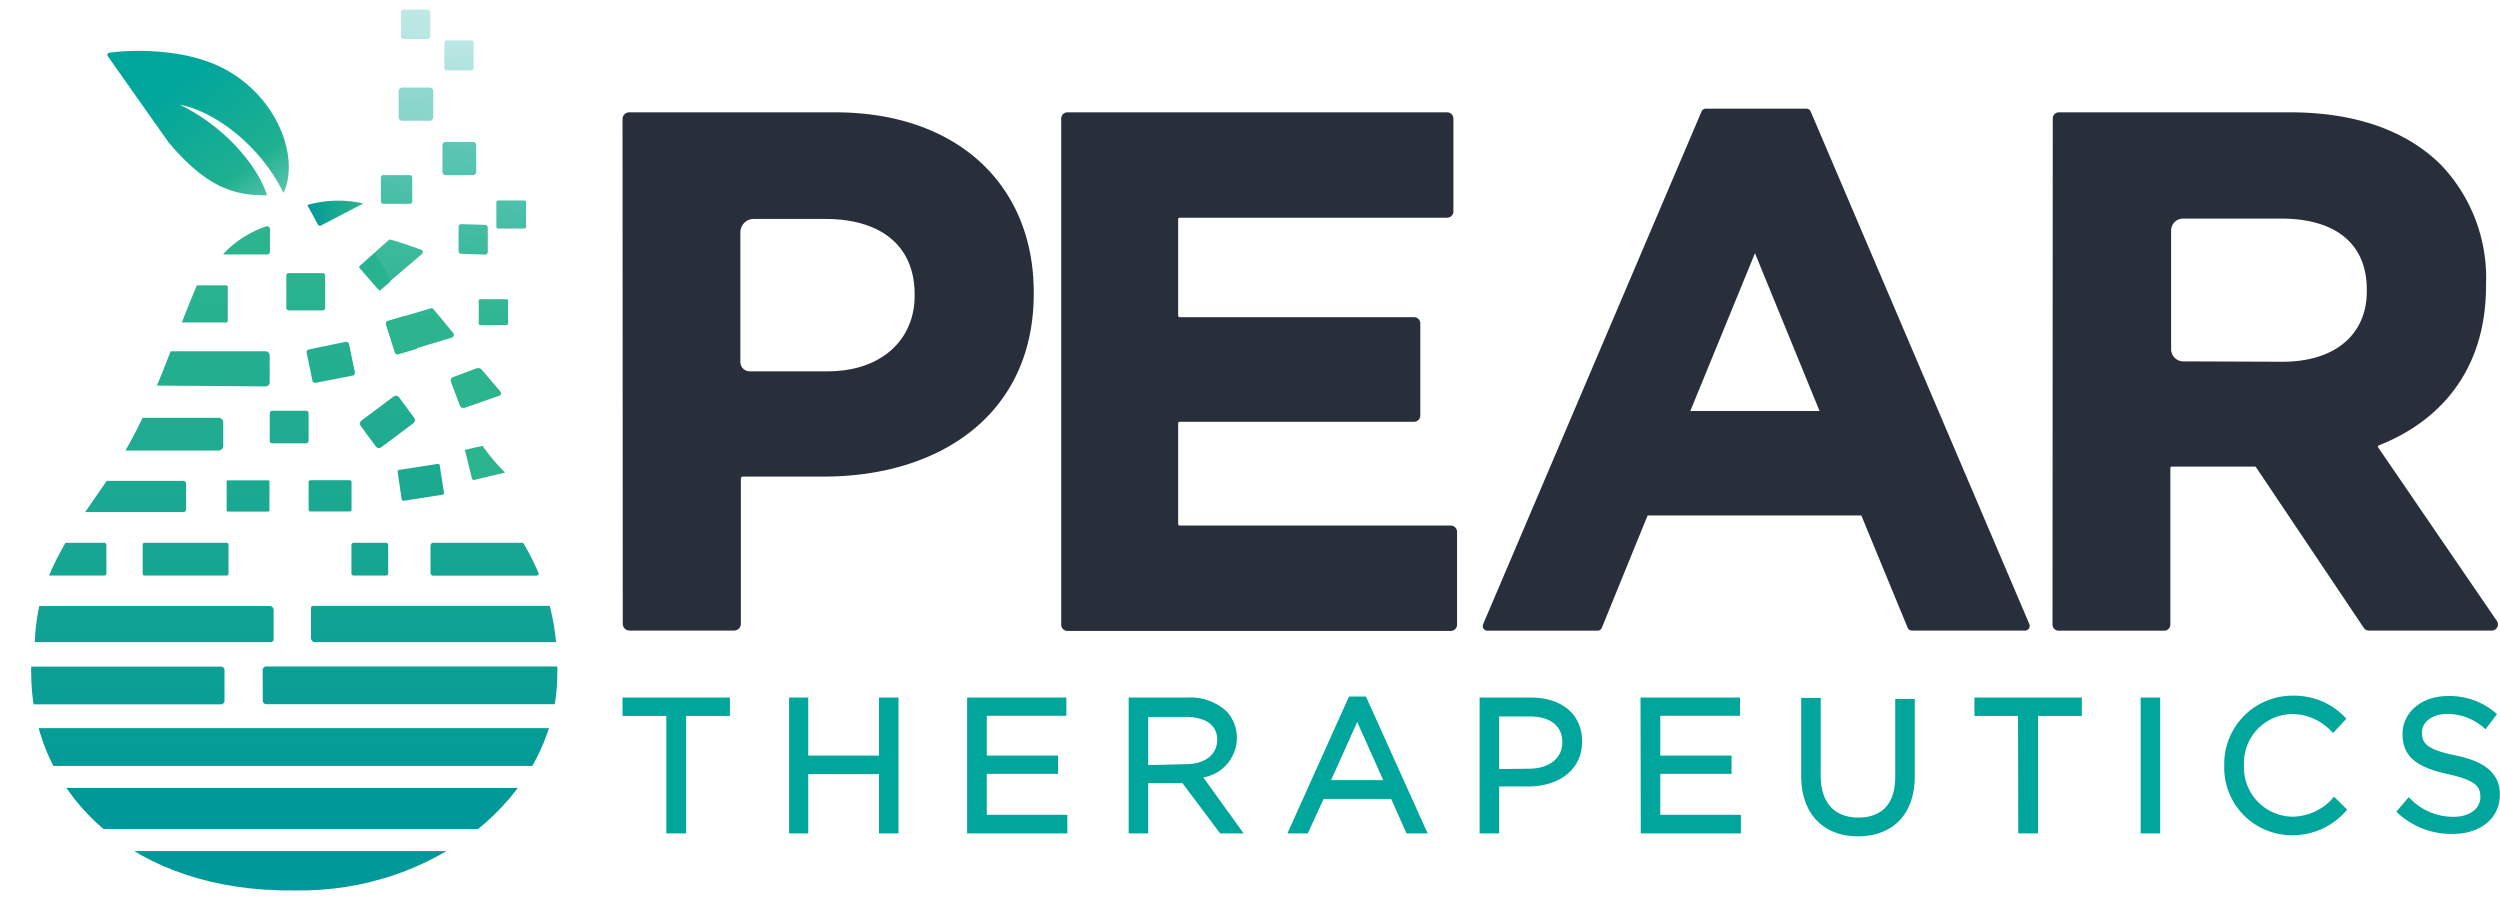<svg xmlns="http://www.w3.org/2000/svg" xmlns:xlink="http://www.w3.org/1999/xlink" width="198.55" height="71.25" viewBox="0 0 198.55 71.25"><defs><clipPath id="c"><path d="M37.4 36.81c-3-4.91-4.16-9.26-6.46-14.58s-6.42-5.68-7.56-5.68-5.27.38-7.56 5.68-3.46 9.68-6.46 14.58-7.18 8.63-6.87 17.26c.33 9.15 8.11 16.8 20.88 16.65 11.23.2 20.56-7.51 20.88-16.65.32-8.63-3.84-12.35-6.85-17.26z" fill="none"/></clipPath><linearGradient id="a" x1="19.6" y1="64.15" x2="19.6" y2="20.15" gradientUnits="userSpaceOnUse"><stop offset="0" stop-color="#009898"/><stop offset=".43" stop-color="#15a593"/><stop offset="1" stop-color="#2cb48e"/></linearGradient><linearGradient id="d" x1="15.96" y1="64.15" x2="15.96" y2="20.15" xlink:href="#a"/><linearGradient id="e" x1="24.29" y1="64.15" x2="24.29" y2="20.15" xlink:href="#a"/><linearGradient id="f" x1="22.96" y1="64.15" x2="22.96" y2="20.15" xlink:href="#a"/><linearGradient id="g" x1="26.25" y1="64.15" x2="26.25" y2="20.15" xlink:href="#a"/><linearGradient id="h" x1="16.67" y1="64.15" x2="16.67" y2="20.15" xlink:href="#a"/><linearGradient id="i" x1="13.56" y1="64.15" x2="13.56" y2="20.15" xlink:href="#a"/><linearGradient id="j" x1="19.72" y1="64.15" x2="19.72" y2="20.15" xlink:href="#a"/><linearGradient id="k" x1="10.67" y1="64.15" x2="10.67" y2="20.15" xlink:href="#a"/><linearGradient id="l" x1="14.74" y1="64.15" x2="14.74" y2="20.15" xlink:href="#a"/><linearGradient id="m" x1="26.21" y1="64.15" x2="26.21" y2="20.15" xlink:href="#a"/><linearGradient id="n" x1="29.37" y1="64.15" x2="29.37" y2="20.15" xlink:href="#a"/><linearGradient id="o" x1="38.5" y1="64.15" x2="38.5" y2="20.15" xlink:href="#a"/><linearGradient id="p" x1="6.05" y1="64.15" x2="6.05" y2="20.15" xlink:href="#a"/><linearGradient id="q" x1="12.24" y1="65.01" x2="12.24" y2="17.61" xlink:href="#a"/><linearGradient id="r" x1="25.26" y1="64.15" x2="25.26" y2="20.15" xlink:href="#a"/><linearGradient id="s" x1="9.76" y1="64.15" x2="9.76" y2="20.15" xlink:href="#a"/><linearGradient id="t" x1="24.44" y1="64.15" x2="24.44" y2="20.15" xlink:href="#a"/><linearGradient id="u" x1="34.5" y1="65.01" x2="34.5" y2="17.61" xlink:href="#a"/><linearGradient id="v" x1="36.27" y1="64.15" x2="36.27" y2="20.15" xlink:href="#a"/><linearGradient id="w" x1="23.16" y1="64.15" x2="23.16" y2="20.15" xlink:href="#a"/><linearGradient id="x" x1="18.73" y1="64.15" x2="18.73" y2="20.15" xlink:href="#a"/><linearGradient id="y" x1="31.15" y1="64.15" x2="31.15" y2="20.15" xlink:href="#a"/><linearGradient id="z" x1="37.86" y1="64.15" x2="37.86" y2="20.15" xlink:href="#a"/><linearGradient id="A" x1="33.39" y1="64.15" x2="33.39" y2="20.15" xlink:href="#a"/><linearGradient id="B" x1="30.77" y1="64.15" x2="30.77" y2="20.15" xlink:href="#a"/><linearGradient id="C" x1="33.41" y1="64.15" x2="33.41" y2="20.15" xlink:href="#a"/><linearGradient id="D" x1="38.64" y1="64.15" x2="38.64" y2="20.15" xlink:href="#a"/><linearGradient id="E" x1="36.48" y1="64.15" x2="36.48" y2="20.15" xlink:href="#a"/><linearGradient id="F" x1="31.51" y1="64.15" x2="31.51" y2="20.15" xlink:href="#a"/><linearGradient id="G" x1="40.62" y1="64.15" x2="40.62" y2="20.15" xlink:href="#a"/><linearGradient id="H" x1="39.2" y1="64.15" x2="39.2" y2="20.15" xlink:href="#a"/><linearGradient id="I" x1="36.5" y1="64.15" x2="36.5" y2="20.15" xlink:href="#a"/><linearGradient id="J" x1="33.05" y1="64.15" x2="33.05" y2="20.15" xlink:href="#a"/><linearGradient id="K" x1="37.62" y1="64.15" x2="37.62" y2="20.15" xlink:href="#a"/><linearGradient id="L" x1="33.03" y1="64.15" x2="33.03" y2="20.15" xlink:href="#a"/><linearGradient id="b" x1="34.43" y1="-1.18" x2="30.32" y2="25.56" gradientUnits="userSpaceOnUse"><stop offset="0" stop-color="#00a69c" stop-opacity=".4"/><stop offset=".24" stop-color="#0caa98" stop-opacity=".56"/><stop offset=".75" stop-color="#23b191" stop-opacity=".88"/><stop offset="1" stop-color="#2cb48e"/></linearGradient><linearGradient id="M" x1="42.53" y1=".06" x2="38.41" y2="26.81" xlink:href="#b"/><linearGradient id="N" x1="37.49" y1="-.71" x2="33.38" y2="26.03" xlink:href="#b"/><linearGradient id="O" x1="37.25" y1="-.75" x2="33.14" y2="25.99" gradientUnits="userSpaceOnUse"><stop offset="0" stop-color="#00a69c" stop-opacity=".3"/><stop offset=".33" stop-color="#10ab97" stop-opacity=".55"/><stop offset=".78" stop-color="#24b191" stop-opacity=".87"/><stop offset="1" stop-color="#2cb48e"/></linearGradient><linearGradient id="P" x1="34" y1="-1.25" x2="29.89" y2="25.49" xlink:href="#b"/><linearGradient id="Q" x1="43.2" y1=".17" x2="39.08" y2="26.91" xlink:href="#b"/><linearGradient id="R" x1="42.97" y1=".13" x2="38.86" y2="26.87" xlink:href="#b"/><linearGradient id="S" x1="38.5" y1="-.56" x2="34.39" y2="26.19" xlink:href="#b"/><linearGradient id="T" x1="34.49" y1="-1.17" x2="30.37" y2="25.57" xlink:href="#b"/><linearGradient id="U" x1="40.56" y1="-.24" x2="36.45" y2="26.5" xlink:href="#b"/><linearGradient id="V" x1="33.51" y1="-1.32" x2="29.4" y2="25.42" xlink:href="#b"/><linearGradient id="W" x1="44.11" y1=".31" x2="40" y2="27.05" xlink:href="#b"/><linearGradient id="X" x1="24.41" y1="16.93" x2="28.85" y2="16.93" xlink:href="#a"/><linearGradient id="Y" x1="28.67" y1="24.9" x2="14.53" y2="6.16" gradientUnits="userSpaceOnUse"><stop offset="0" stop-color="#c2e5e2" stop-opacity=".54"/><stop offset=".63" stop-color="#1fb090"/><stop offset="1" stop-color="#00a69c"/></linearGradient></defs><path d="M53.11 56.67h-3.48v-1.08h8.15v1.08H54.3V66h-1.19zM62.86 55.59H64v4.61h6v-4.61h1.17V66H70v-4.71h-6V66h-1.14zM77 55.59h7.5v1.07h-6.32v3.54h5.66v1.07h-5.66v3.63h6.4V66H77zM89.83 55.59h4.46a4.09 4.09 0 0 1 2.95 1 2.87 2.87 0 0 1 .8 2 3 3 0 0 1-2.82 3L98.4 66H97l-3-4h-3v4h-1.17zm4.36 5.29c1.56 0 2.67-.8 2.67-2.13 0-1.27-1-2-2.65-2H91v4.21zM107.26 55.51h1.1L113.09 66h-1.26l-1.22-2.74H105L103.74 66h-1.2zm2.89 6.64l-2.36-5.28-2.37 5.28zM117.7 55.59h3.88c2.34 0 3.88 1.24 3.88 3.29 0 2.24-1.87 3.39-4.07 3.39h-2.52V66h-1.17zm3.73 5.65c1.72 0 2.84-.92 2.84-2.28 0-1.48-1.11-2.25-2.78-2.25h-2.62v4.56zM130.48 55.59H138v1.07h-6.33v3.54h5.66v1.07h-5.66v3.63h6.4V66h-7.57zM143.24 61.62v-6h1.17v6c0 2.24 1.2 3.5 3.17 3.5s3.13-1.16 3.13-3.42v-6h1.17v5.94c0 3-1.73 4.59-4.33 4.59s-4.31-1.68-4.31-4.61zM160.46 56.67H157v-1.08h8.15v1.08h-3.48V66h-1.19zM170.2 55.59h1.17V66h-1.17zM176.84 60.8a5.23 5.23 0 0 1 5.25-5.36 5.4 5.4 0 0 1 4 1.64l-.8.86a4.51 4.51 0 0 0-3.26-1.42 4.07 4.07 0 0 0-4 4.25 4.09 4.09 0 0 0 4 4.28 4.5 4.5 0 0 0 3.35-1.5l.77.76a5.4 5.4 0 0 1-4.15 1.83 5.17 5.17 0 0 1-5.16-5.34zM190.58 64.45l.73-.86a4.94 4.94 0 0 0 3.56 1.47c1.39 0 2.31-.74 2.31-1.76 0-1-.52-1.51-2.7-2-2.39-.52-3.48-1.29-3.48-3 0-1.63 1.44-2.83 3.41-2.83a5.41 5.41 0 0 1 3.64 1.27l-.68.9a4.55 4.55 0 0 0-3-1.13c-1.35 0-2.21.74-2.21 1.67 0 1 .53 1.53 2.81 2s3.38 1.35 3.38 2.93c0 1.78-1.48 2.93-3.54 2.93a6.07 6.07 0 0 1-4.23-1.59z" fill="#00a69c" stroke="#00a69c" stroke-miterlimit="10" stroke-width=".38"/><g clip-path="url(#c)"><path d="M18 19.89c-.08.12-.2.2-.28.32h3.5a.22.22 0 0 0 .22-.22V18.2a.23.23 0 0 0-.3-.22A8.47 8.47 0 0 0 18 19.89z" fill="url(#a)"/><path d="M14 25.45s0 .08-.1.16h4.05a.13.13 0 0 0 .14-.11v-2.73a.13.13 0 0 0-.14-.11H15.5a.16.16 0 0 0-.13.06A19 19 0 0 0 14 25.45z" fill="url(#d)"/><path d="M22.74 21.88v2.58a.19.19 0 0 0 .19.19h2.7a.19.19 0 0 0 .19-.19v-2.58a.19.19 0 0 0-.19-.19h-2.7a.19.19 0 0 0-.19.19z" fill="url(#e)"/><path d="M24.3 32.62h-2.67a.21.21 0 0 0-.21.21V35a.21.21 0 0 0 .21.21h2.67a.21.21 0 0 0 .21-.21v-2.17a.21.21 0 0 0-.21-.21z" fill="url(#f)"/><path d="M24.35 28l.46 2.22a.24.24 0 0 0 .28.18l2.91-.57a.24.24 0 0 0 .18-.28l-.46-2.22a.24.24 0 0 0-.28-.18l-2.86.59a.24.24 0 0 0-.23.26z" fill="url(#g)"/><path d="M21.42 30.38v-2.17a.33.33 0 0 0-.35-.31h-7.78a.35.35 0 0 0-.32.2c-.31.73-.65 1.41-1 2.08a.31.31 0 0 0 .31.44l8.81.07a.33.33 0 0 0 .33-.31z" fill="url(#h)"/><path d="M10.73 33.18a.64.64 0 0 1-.17.28c-.36.6-.72 1.2-1.11 1.77a.35.35 0 0 0 .32.55h7.58a.37.37 0 0 0 .38-.36v-1.88a.37.37 0 0 0-.38-.36z" fill="url(#i)"/><path d="M18 38.23v2.32a.08.08 0 0 0 .08.08h3.24a.08.08 0 0 0 .08-.08v-2.32a.08.08 0 0 0-.08-.08H18.1a.08.08 0 0 0-.1.08z" fill="url(#j)"/><path d="M14.78 40.41v-2a.22.22 0 0 0-.22-.22H8.37c-.08.08-.12.12-.12.16a27.85 27.85 0 0 1-1.68 2.24v.08h8a.22.22 0 0 0 .21-.26z" fill="url(#k)"/><path d="M11.33 43.26v2.3a.15.15 0 0 0 .15.15H18a.15.15 0 0 0 .15-.15v-2.3a.15.15 0 0 0-.15-.15h-6.5a.15.15 0 0 0-.17.15z" fill="url(#l)"/><path d="M21.5 45.75h2.94a.07.07 0 0 0 .07-.07v-2.46a.07.07 0 0 0-.07-.07H21.5a.07.07 0 0 0-.07.07v2.46a.07.07 0 0 0 .07.07z" fill="url(#f)"/><path d="M24.51 38.29v2.18a.15.15 0 0 0 .15.15h3.11a.15.15 0 0 0 .15-.15v-2.18a.15.15 0 0 0-.15-.15h-3.12a.15.15 0 0 0-.14.15z" fill="url(#m)"/><path d="M27.91 43.28v2.26a.17.17 0 0 0 .17.17h2.58a.17.17 0 0 0 .17-.17v-2.26a.17.17 0 0 0-.17-.17h-2.58a.17.17 0 0 0-.17.17z" fill="url(#n)"/><path d="M34.19 43.33v2.17a.22.22 0 0 0 .22.22h8.18a.22.22 0 0 0 .2-.31 16.06 16.06 0 0 0-1.13-2.19.22.22 0 0 0-.19-.11h-7.06a.22.22 0 0 0-.22.22z" fill="url(#o)"/><path d="M4.75 43.2a13.89 13.89 0 0 0-1.1 2.27.18.18 0 0 0 .17.24h4.46a.17.17 0 0 0 .17-.17v-2.26a.17.17 0 0 0-.17-.17H4.91a.18.18 0 0 0-.16.09z" fill="url(#p)"/><path d="M3.12 48.13A16.73 16.73 0 0 0 2.76 51h18.75a.23.23 0 0 0 .22-.24v-2.31a.31.31 0 0 0-.3-.32z" fill="url(#q)"/><path d="M0 57.83a18.31 18.31 0 0 0 1.53 3h47.4a24 24 0 0 0 1.59-3z" fill="url(#r)"/><path d="M1.69 53.24A18.83 18.83 0 0 0 2 55.71a.3.3 0 0 0 .3.23h15.22a.29.29 0 0 0 .31-.28v-2.44a.29.29 0 0 0-.31-.28H2a.3.3 0 0 0-.31.3z" fill="url(#s)"/><path d="M4 65.18s.05.14.11.14.11.09.16.09l.49.43h39c.22-.19.44-.28.77-.57 1-.85 2-1.75 3-2.69H1.29A16.33 16.33 0 0 0 4 65.18z" fill="url(#t)"/><path d="M24.7 48.31v2.31a.34.34 0 0 0 .3.38h19.31a15.51 15.51 0 0 0-.24-2 6.77 6.77 0 0 0-.16-.88h-19a.18.18 0 0 0-.21.19z" fill="url(#u)"/><path d="M20.87 55.65a.29.29 0 0 0 .29.28h30.13c0-.23 0-.5.09-.68a19.35 19.35 0 0 0 .28-2.32h-30.5a.29.29 0 0 0-.3.29z" fill="url(#v)"/><path d="M20.95 71.19a9.74 9.74 0 0 1 1.28.06h2a4.35 4.35 0 0 1 .85-.06 25.08 25.08 0 0 0 4.53-.62 37.79 37.79 0 0 0 3.89-1.18c.32-.11.64-.17.91-.28 1.07-.45 2.08-1 3.09-1.52H8.85a22.64 22.64 0 0 0 3.09 1.52c.05 0 .05 0 .05.06a36.25 36.25 0 0 0 4.37 1.35c1.55.28 3.1.48 4.59.67z" fill="url(#w)"/><path d="M16.14 7.92c3.56 4.28 6.13 4.64 8.61 4.64-.88-2.72-3.84-6.09-7.61-7.89 2.76.48 6.89 3.24 9 7.65 1.36-3-.36-7.91-4.6-10.49C17.8-.47 12.34 0 11 .14a.19.19 0 0 0-.13.3z" fill="url(#x)"/><path d="M28.51 21.21l1.64 1.88L33.79 20c-1-.32-1.88-.68-2.8-.92z" fill="url(#y)"/><path d="M40 31.34c-.2-.24-.48-.52-.72-.76l-1.08-1.32v-.08l-2.36.88.92 2.44z" fill="url(#z)"/><path d="M36 26.49c-.55-.68-1.12-1.35-1.6-1.94a.2.2 0 0 0-.22-.06l-3.39 1a.21.21 0 0 0-.14.26l.72 2.25a.21.21 0 0 0 .26.14l4.31-1.29a.21.21 0 0 0 .06-.36z" fill="url(#A)"/><path d="M28.65 33.83l1.2 1.63a.31.31 0 0 0 .43.06l2.55-1.91a.31.31 0 0 0 .06-.43l-1.2-1.63a.31.31 0 0 0-.43-.06l-2.55 1.91a.31.31 0 0 0-.06.43z" fill="url(#B)"/><path d="M34.78 36.84l-3.09.48a.14.14 0 0 0-.11.16l.32 2.17a.14.14 0 0 0 .16.12l3.09-.48a.14.14 0 0 0 .11-.16L34.93 37a.14.14 0 0 0-.15-.16z" fill="url(#C)"/><path d="M40.24 37.5a14.88 14.88 0 0 1-1.8-2.12L37 35.7l.6 2.4z" fill="url(#D)"/><path d="M37.64 5.6V3.23h-2.33V5.6z" fill="url(#E)"/><path d="M32.75 13.92h-2.48v2.32h2.48z" fill="url(#F)"/><path d="M41.8 15.93h-2.36v2.24h2.36z" fill="url(#G)"/><path d="M40.36 23.77H38v2h2.32z" fill="url(#H)"/><path d="M37.84 13.92v-2.64h-2.69v2.64z" fill="url(#I)"/><path d="M34.43 9.6V7h-2.76v2.6z" fill="url(#J)"/><path d="M38.76 20.25v-2.36l-2.32-.08v2.36z" fill="url(#K)"/><path d="M34.19 3.11V.75h-2.32v2.36z" fill="url(#L)"/></g><path d="M28.62 21.35L30 22.93a.2.2 0 0 0 .28 0l3.23-2.76a.2.2 0 0 0-.07-.34c-.8-.28-1.58-.57-2.36-.78a.21.21 0 0 0-.19 0l-2.25 2a.2.2 0 0 0-.02.3z" fill="url(#b)"/><path d="M39.65 31.43a.21.21 0 0 0 .09-.33l-1.47-1.73a.39.39 0 0 0-.44-.11l-1.83.68a.31.31 0 0 0-.18.4l.7 1.86a.31.31 0 0 0 .4.18z" fill="url(#M)"/><path d="M36 26.46c-.54-.67-1.09-1.32-1.57-1.9a.22.22 0 0 0-.24-.07l-3.36 1a.23.23 0 0 0-.15.29l.67 2.16a.23.23 0 0 0 .29.15l4.26-1.28a.23.23 0 0 0 .1-.35z" fill="url(#N)"/><path d="M37.62 5.4v-2a.19.19 0 0 0-.19-.19h-1.95a.19.19 0 0 0-.19.19v2a.19.19 0 0 0 .19.19h1.94a.19.19 0 0 0 .2-.19z" opacity=".67" fill="url(#O)"/><path d="M32.55 13.91h-2.11a.19.19 0 0 0-.19.19V16a.19.19 0 0 0 .19.19h2.11a.19.19 0 0 0 .19-.19v-1.9a.19.19 0 0 0-.19-.19z" fill="url(#P)"/><path d="M41.63 15.92h-2.06a.15.15 0 0 0-.15.15V18a.15.15 0 0 0 .15.15h2.06a.15.15 0 0 0 .15-.15v-1.93a.15.15 0 0 0-.15-.15z" fill="url(#Q)"/><path d="M40.22 23.76h-2.08a.12.12 0 0 0-.12.12v1.81a.12.12 0 0 0 .12.12h2.09a.12.12 0 0 0 .12-.12v-1.81a.12.12 0 0 0-.13-.12z" fill="url(#R)"/><path d="M37.82 13.65v-2.12a.26.26 0 0 0-.26-.26H35.4a.26.26 0 0 0-.26.26v2.12a.26.26 0 0 0 .26.26h2.16a.26.26 0 0 0 .26-.26z" fill="url(#S)"/><path d="M34.41 9.3V7.24a.29.29 0 0 0-.29-.29h-2.17a.29.29 0 0 0-.29.29V9.3a.29.29 0 0 0 .29.29h2.18a.29.29 0 0 0 .28-.29z" opacity=".77" fill="url(#T)"/><path d="M38.74 20v-1.92a.22.22 0 0 0-.21-.22l-1.88-.06a.22.22 0 0 0-.23.22v1.92a.22.22 0 0 0 .21.22l1.88.06a.22.22 0 0 0 .23-.22z" fill="url(#U)"/><path d="M34.17 2.86V1a.24.24 0 0 0-.24-.24h-1.84a.24.24 0 0 0-.24.24v1.86a.24.24 0 0 0 .24.24h1.84a.24.24 0 0 0 .24-.24z" opacity=".57" fill="url(#V)"/><path d="M40.12 37.53a14.88 14.88 0 0 1-1.8-2.12l-1.4.32.56 2.27a.16.16 0 0 0 .19.11z" fill="url(#W)"/><path d="M28.85 16.16a8.91 8.91 0 0 0-4.44.12l.84 1.56a.18.18 0 0 0 .24.07z" fill="url(#X)"/><path d="M13.37 11.28c3.25 3.9 5.58 4.23 7.84 4.23-.8-2.48-3.5-5.54-6.93-7.19 2.52.44 6.27 3 8.24 7 1.24-2.7-.33-7.2-4.19-9.56C14.89 3.64 9.91 4 8.68 4.19a.17.17 0 0 0-.12.27z" fill="url(#Y)"/><path d="M49.63 9.46a.35.35 0 0 1 .37-.35h16.3c9.73 0 15.61 5.77 15.61 14.1v.12c0 9.44-7.34 14.33-16.49 14.33H59a.35.35 0 0 0-.35.35v11.53a.35.35 0 0 1-.35.35H50a.35.35 0 0 1-.35-.35zm16.09 20.22c4.49 0 7.11-2.68 7.11-6.18v-.12c0-4-2.8-6.18-7.28-6.18h-5.69a1.25 1.25 0 0 0-1.25 1.25v10.3a.93.93 0 0 0 .93.93zM84.78 9.11h30.15a.31.31 0 0 1 .31.31v7.37a.31.31 0 0 1-.31.31H93.69a.31.31 0 0 0-.31.31v7.66a.31.31 0 0 0 .31.31h18.61a.31.31 0 0 1 .31.31V33a.31.31 0 0 1-.31.31H93.69a.31.31 0 0 0-.31.31v8a.31.31 0 0 0 .31.31h21.53a.31.31 0 0 1 .31.31v7.37a.31.31 0 0 1-.31.31H84.78a.31.31 0 0 1-.31-.31V9.42a.31.31 0 0 1 .31-.31zM135.47 8.82h8a.18.18 0 0 1 .16.11L161 49.65a.18.18 0 0 1-.16.24h-9a.18.18 0 0 1-.16-.11L148 40.86a.18.18 0 0 0-.16-.11h-17a.18.18 0 0 0-.16.11l-3.64 8.93a.18.18 0 0 1-.16.11h-8.76a.18.18 0 0 1-.16-.24l17.35-40.73a.18.18 0 0 1 .16-.11zm9.22 23.76L139.54 20a.18.18 0 0 0-.32 0l-5.16 12.59a.18.18 0 0 0 .16.24h10.31a.18.18 0 0 0 .16-.25zM163.22 9.41a.3.3 0 0 1 .3-.3h18.35c5.19 0 9.2 1.46 11.88 4.14a12.8 12.8 0 0 1 3.5 9.32v.12c0 6.44-3.4 10.53-8.4 12.51a.29.29 0 0 0-.14.43l9.44 13.8a.3.3 0 0 1-.24.46h-9.77a.3.3 0 0 1-.25-.13L179.33 37a.3.3 0 0 0-.25-.13h-6.6a.3.3 0 0 0-.3.3V49.6a.3.3 0 0 1-.3.3h-8.38a.3.3 0 0 1-.3-.3zm18.06 19.51c4.37 0 6.88-2.33 6.88-5.77V23c0-3.85-2.68-5.83-7-5.83h-7.78a1.14 1.14 0 0 0-1.14 1.14v9.42a1.16 1.16 0 0 0 1.16 1.16z" fill="#292f3a" stroke="#292f3a" stroke-miterlimit="10" stroke-width=".38"/></svg>
